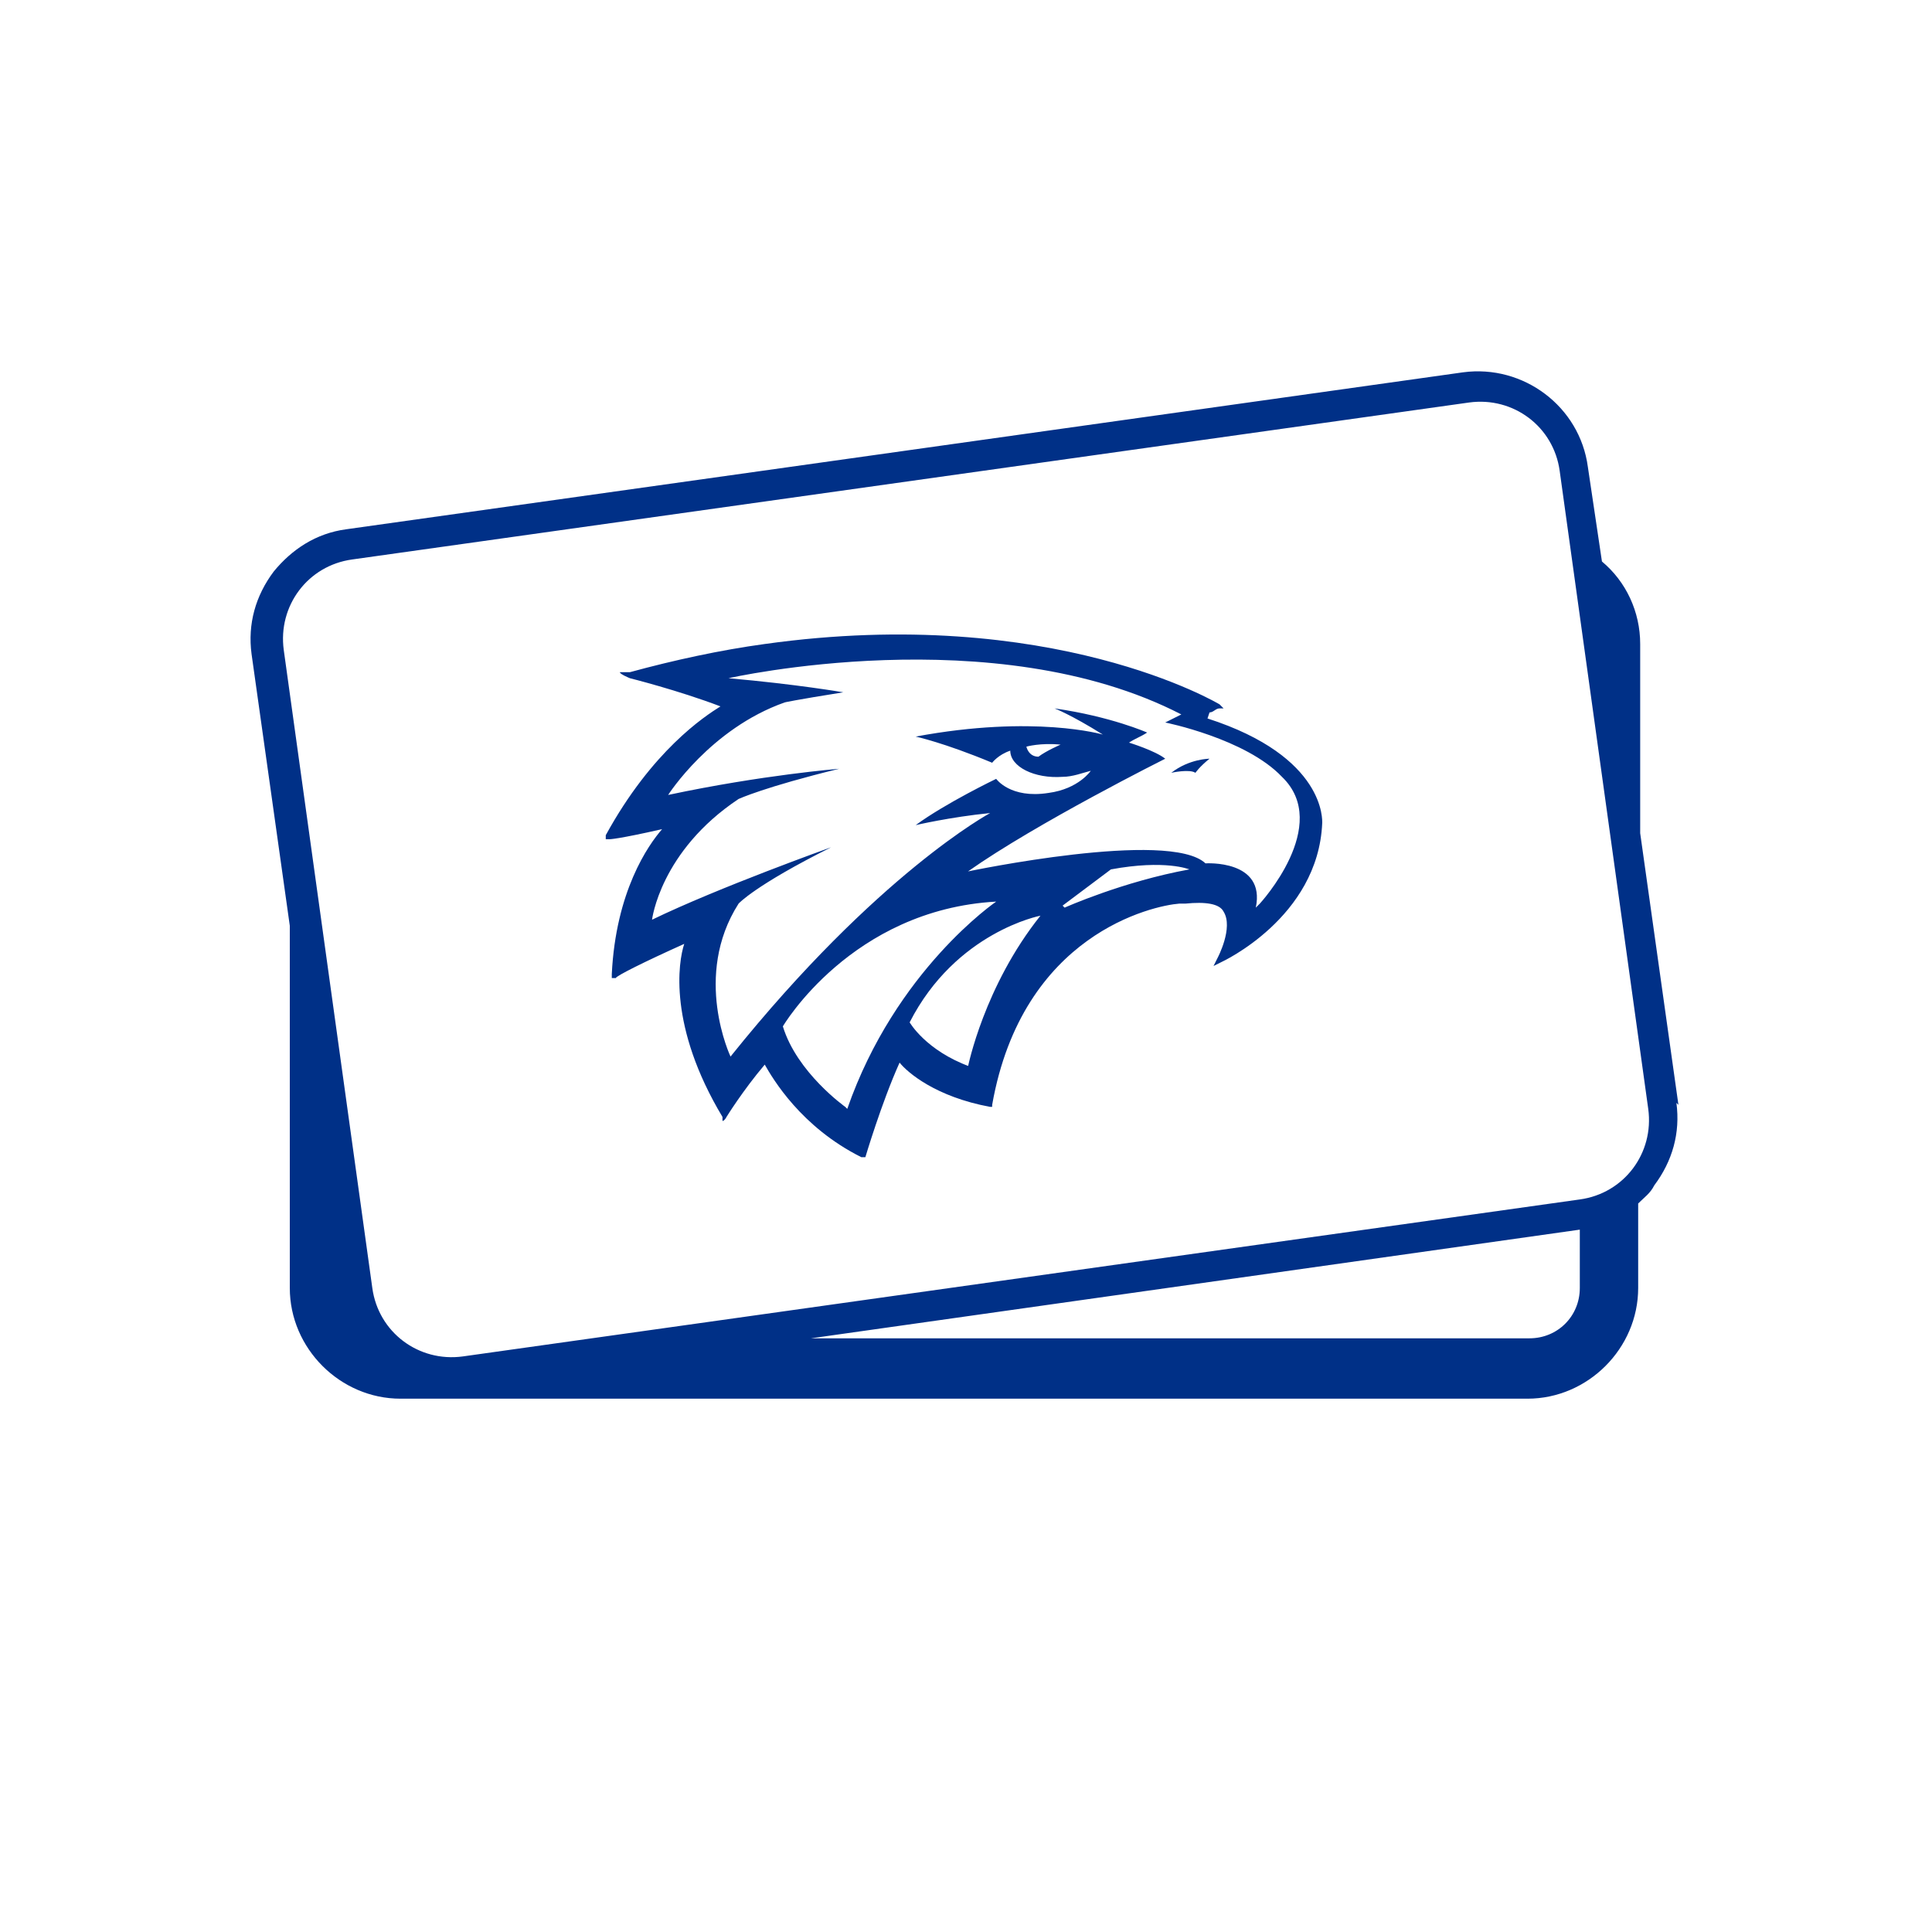 <?xml version="1.0" encoding="UTF-8"?>
<svg xmlns="http://www.w3.org/2000/svg" id="a" version="1.1" viewBox="0 0 96 96">
  <defs>
    <style>
      .st0 {
        fill: #003087;
      }
    </style>
  </defs>
  <path class="st0" d="M83.4,54.9l-1.9-13.5v-9.4c0-1.6-.7-3.1-1.9-4.1l-.7-4.7c-.4-3-3.2-5.1-6.2-4.7l-55.5,7.8c-1.5.2-2.7,1-3.6,2.1-.9,1.2-1.3,2.6-1.1,4.1l1.9,13.5v18c0,3,2.5,5.5,5.5,5.5h56c3,0,5.5-2.5,5.5-5.5v-4.2c.3-.3.6-.5.8-.9.9-1.2,1.3-2.6,1.1-4.1h0ZM78.5,64c0,1.4-1.1,2.5-2.5,2.5h-35.7l38.2-5.4v2.9ZM78.5,59.6l-55.5,7.8c-2.2.3-4.2-1.2-4.5-3.4l-4.4-31.7c-.3-2.2,1.2-4.2,3.4-4.5l55.5-7.8c2.2-.3,4.2,1.2,4.5,3.4l4.4,31.7c.3,2.2-1.2,4.2-3.4,4.5h0Z"></path>
  <path class="st0" d="M59.4,38.4s.2-.3.7-.7c0,0-1,0-1.9.7,0,0,.9-.2,1.2,0Z"></path>
  <path class="st0" d="M60.1,35.4c.2,0,.3-.2.5-.2h.2c0,0-.2-.2-.2-.2,0,0-8.3-5-22.6-3-2.2.3-4.5.8-6.7,1.4h-.5c0,.1.5.3.5.3,0,0,2.4.6,4.5,1.4-.8.5-3.4,2.2-5.7,6.4v.2c-.1,0,.2,0,.2,0,0,0,.4,0,2.6-.5-.7.8-2.3,3.1-2.5,7.2v.2h.2c0-.1,1.4-.8,3.4-1.7-.3.9-.8,4.1,1.9,8.6v.2c.1,0,.2-.2.2-.2,0,0,.8-1.3,1.9-2.6.4.7,1.8,3.1,4.8,4.6h.2c0,0,0,0,0,0,0,0,.8-2.7,1.7-4.7.4.5,1.8,1.7,4.5,2.2h.1s0-.1,0-.1c1.5-8.5,8-9.9,9.3-10,0,0,.1,0,.1,0,0,0,.1,0,.2,0,1-.1,1.7,0,1.9.4.5.8-.3,2.3-.3,2.3l-.2.4.4-.2s4.8-2.2,5-6.9c0-.1.2-3.3-5.7-5.2h0ZM42,55s-2.4-1.7-3.1-4c0,0,3.4-5.8,10.6-6.2,0,0-5,3.4-7.4,10.3ZM48.2,53c-2.2-.8-3-2.2-3-2.2,2.3-4.5,6.5-5.3,6.5-5.3-2.8,3.5-3.6,7.5-3.6,7.5ZM52.8,45c1.2-.9,2.4-1.8,2.4-1.8,2.7-.5,3.9,0,3.9,0-3.3.6-6.2,1.9-6.2,1.9ZM62.4,45.1c.5-2.4-2.5-2.2-2.5-2.2-1.8-1.7-11.8.4-11.8.4,3.4-2.4,9.8-5.6,9.8-5.6-.5-.4-1.8-.8-1.8-.8.3-.2.6-.3.9-.5,0,0-1.8-.8-4.6-1.2,0,0,.8.3,2.4,1.3,0,0-3.4-1-9.3.1,0,0,1.4.3,3.8,1.3,0,0,.3-.4.9-.6,0,.8,1.2,1.4,2.6,1.3.5,0,1-.2,1.4-.3,0,0-.6.9-2.1,1.1-1.9.3-2.6-.7-2.6-.7,0,0-2.5,1.2-4,2.3,0,0,1.7-.4,3.7-.6,0,0-5.6,3-12.9,12.1,0,0-1.9-4,.4-7.6,0,0,.8-.9,4.6-2.8,0,0-5.6,2-8.9,3.6,0,0,.4-3.4,4.3-6,0,0,1.3-.6,5-1.5,0,0-3.8.3-8.5,1.3,0,0,2.1-3.3,5.8-4.6,0,0,.4-.1,2.9-.5,0,0-2.3-.4-5.7-.7,0,0,13.2-3,22.5,1.8,0,0-.4.2-.8.4,0,0,4,.8,5.8,2.7,2.5,2.4-1.1,6.3-1.1,6.3h0ZM52.7,37s-.7.3-1.1.6c-.5,0-.6-.5-.6-.5,0,0,.7-.2,1.7-.1h0Z"></path>
</svg>

